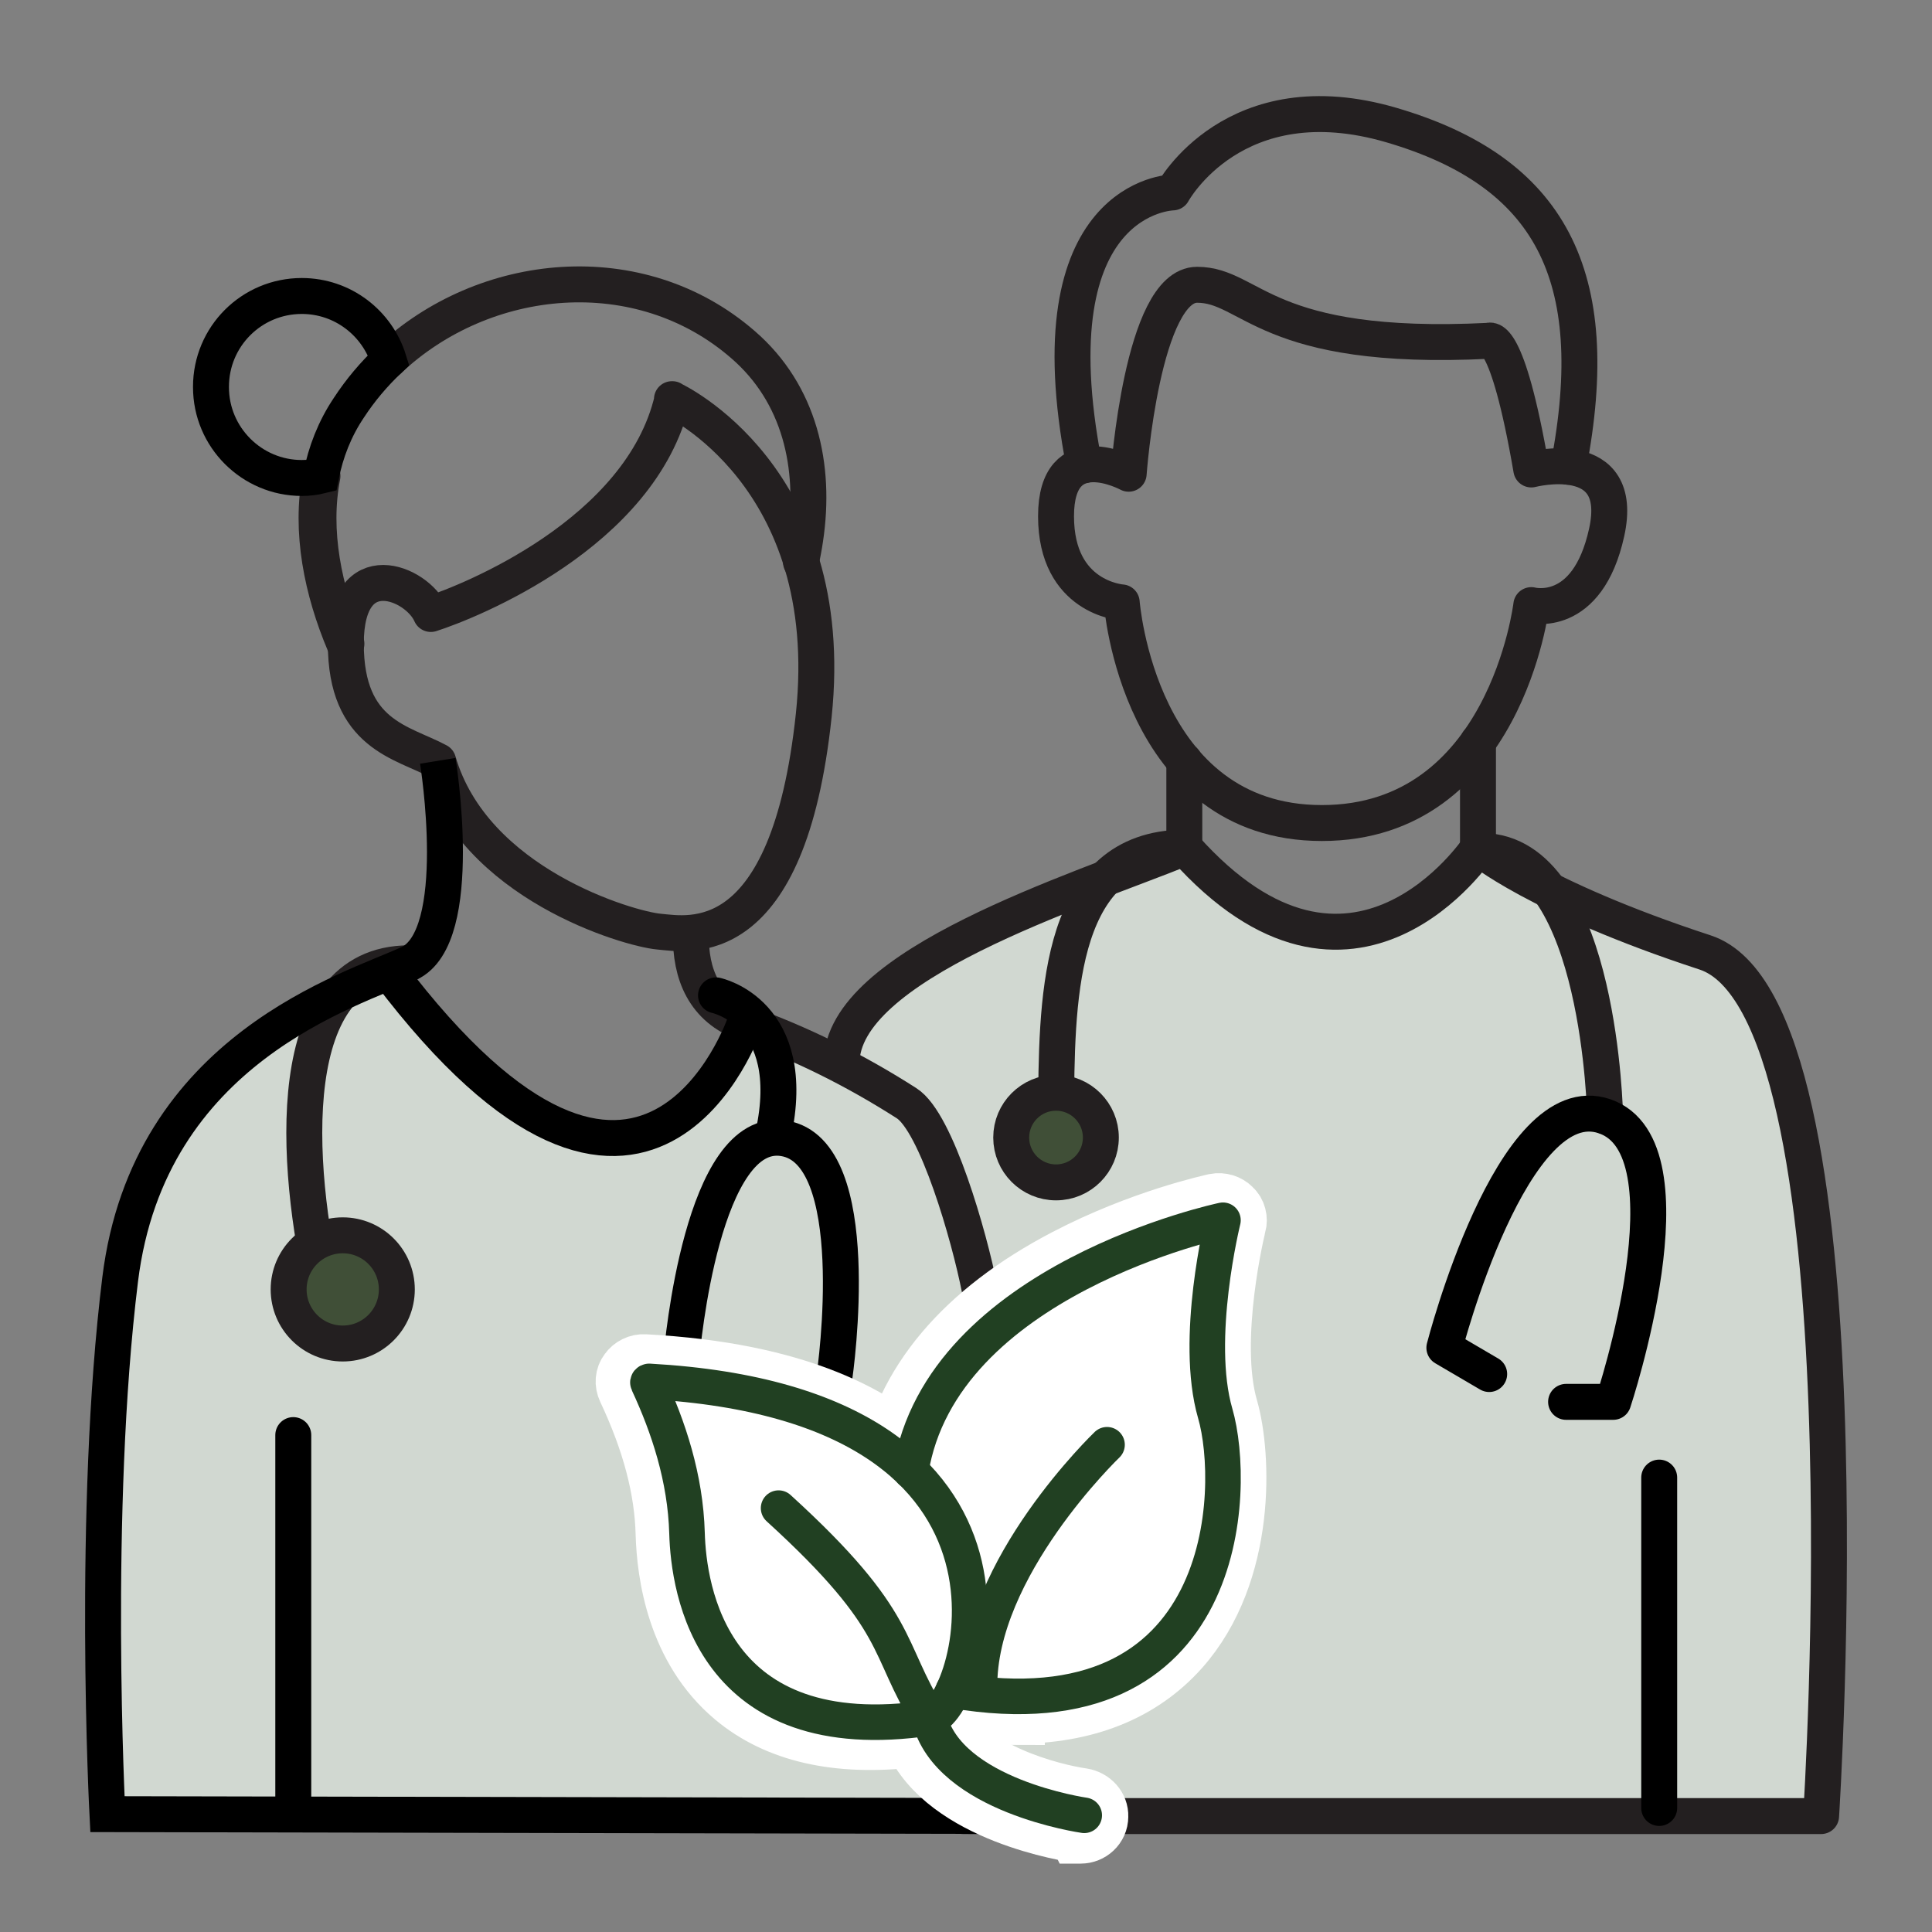 <svg xmlns="http://www.w3.org/2000/svg" id="Layer_1" data-name="Layer 1" viewBox="0 0 50 50"><rect x="0" y="0" width="50" height="50" fill="#808080" stroke="none"/><defs><style>      .cls-1 {        stroke-width: .98px;      }      .cls-1, .cls-2, .cls-3, .cls-4, .cls-5 {        fill: none;      }      .cls-1, .cls-2, .cls-3, .cls-4, .cls-6 {        stroke-linecap: round;        stroke-linejoin: round;      }      .cls-1, .cls-2, .cls-6 {        stroke: #231f20;      }      .cls-2, .cls-4, .cls-5, .cls-6 {        stroke-width: .93px;      }      .cls-3 {        stroke: #214022;        stroke-width: .92px;      }      .cls-7 {        stroke-width: 1.63px;      }      .cls-7, .cls-8 {        fill: #214022;        stroke: #fff;      }      .cls-7, .cls-8, .cls-5 {        stroke-miterlimit: 10;      }      .cls-8 {        stroke-width: 1.54px;      }      .cls-9 {        fill: #fff;      }      .cls-4, .cls-5 {        stroke: #000;      }      .cls-6 {        fill: #404f37;      }      .cls-10 {        fill: #d1d8d1;      }    </style></defs><polygon class="cls-10" points="47.13 47 46.76 30.47 44.94 25.2 38.22 22.47 34.69 24.12 29.75 22.06 22.75 25.38 21.42 27.3 19.12 26.87 17.49 28.93 15.15 29.37 12.15 27.88 9.59 25.15 5 27.88 3.33 31.96 2.78 41.68 3.11 46.79 47.13 47"></polygon><path class="cls-2" d="M24.93,47h22.2s1.37-20.91-3-22.35c-4.37-1.43-5.87-2.71-5.87-2.71,0,0-3.24,4.89-7.6,0-2.79,1.13-8.88,3.02-8.88,5.57"></path><path class="cls-2" d="M41.54,28.89s-.12-6.61-3.03-6.86"></path><path class="cls-2" d="M27.33,28.82c.02-2.81,0-6.61,3.01-6.87"></path><circle class="cls-6" cx="27.33" cy="29.44" r="1.16"></circle><path class="cls-2" d="M8.4,33.48c-.78-3.31-1.13-8.55,2.19-8.55"></path><circle class="cls-6" cx="8.87" cy="33.37" r="1.4"></circle><path class="cls-2" d="M39.63,12.15s2.45-.64,1.95,1.63c-.5,2.27-1.95,1.88-1.95,1.88,0,0-.67,5.64-5.42,5.64-4.75,0-5.18-5.71-5.18-5.71,0,0-1.7-.11-1.7-2.23s1.88-1.1,1.88-1.1c0,0,.35-4.89,1.77-4.89s1.74,1.74,7.55,1.45c0,0,.47-.33,1.1,3.33Z"></path><path class="cls-2" d="M40.59,12.08c.96-4.98-.49-7.64-4.57-8.84s-5.67,1.74-5.67,1.74c0,0-3.65.06-2.29,7.06"></path><line class="cls-2" x1="38.25" y1="21.95" x2="38.25" y2="19.2"></line><line class="cls-2" x1="30.65" y1="21.95" x2="30.65" y2="19.69"></line><path class="cls-2" d="M25.35,33.35c-.26-1.33-1.11-4.31-1.89-4.8-1.31-.84-2.73-1.55-4.19-2.07-1.04-.38-1.41-1.26-1.39-2.32"></path><path class="cls-2" d="M17.39,10.33s4.32,1.97,3.67,8.18c-.66,6.21-3.24,5.67-4.01,5.6s-4.79-1.23-5.71-4.41c-.93-.5-2.39-.68-2.39-3.04s1.85-1.58,2.2-.77c.97-.31,5.44-2.08,6.25-5.56Z"></path><path class="cls-2" d="M10.06,9.32s0,0,0,0c2.47-2.33,6.49-2.73,9.17-.4,1.47,1.27,1.89,3.15,1.61,5.02-.03.21-.07.41-.11.61"></path><path class="cls-1" d="M8.94,16.66c-.58-1.37-.9-2.91-.62-4.34"></path><path class="cls-5" d="M5.46,10.02c0,1.3,1.06,2.35,2.35,2.35.17,0,.34-.02.5-.06.12-.61.35-1.21.72-1.76.3-.46.65-.87,1.03-1.23h0c-.3-.96-1.19-1.66-2.25-1.66-1.3,0-2.35,1.05-2.35,2.35Z"></path><path class="cls-5" d="M11.33,19.69s.74,4.55-.74,5.24-6.74,2.19-7.48,8.18c-.74,5.99-.33,13.84-.33,13.84l24.39.05"></path><line class="cls-4" x1="42.94" y1="38.24" x2="42.94" y2="46.79"></line><line class="cls-4" x1="7.59" y1="37.14" x2="7.59" y2="46.79"></line><path class="cls-4" d="M18.53,25.76s2.17.45,1.48,3.61"></path><path class="cls-4" d="M18.72,35.62l-1.07-.4s-.02-.01-.02-.03c.03-.37.55-6.08,2.66-5.73s1.35,5.92,1.29,6.28c0,.01-.01.02-.02.02l-1.03.18"></path><path class="cls-4" d="M38.54,35.56l-1.16-.68s1.75-6.82,4.15-5.99.22,7.39.22,7.39h-1.22"></path><path class="cls-8" d="M27.89,47.44c-.15-.02-3.4-.5-4.26-2.47-1.97.23-3.52-.13-4.63-1.06-1.49-1.25-1.75-3.17-1.78-4.21-.03-1.17-.35-2.39-.99-3.75-.07-.15-.06-.32.04-.45.09-.13.25-.21.41-.2,7.88.42,8.77,4.58,8.78,6.35,0,1.17-.37,2.47-.94,3.02.58,1.18,2.65,1.74,3.49,1.86.24.04.43.24.42.48,0,.26-.22.45-.46.45-.02,0-.04,0-.07,0Z"></path><path class="cls-7" d="M22.73,43.02c-.47-1.05-.88-1.96-3.23-4.1-.18-.16-.25-.43-.13-.63.17-.28.53-.32.75-.12,2.52,2.29,2.99,3.34,3.49,4.45.13.29.26.58.43.9.33-.59.71-1.94.34-3.39-.46-1.82-2.12-4.03-7.38-4.52-.02,0-.04.02-.03.04.5,1.26.76,2.43.79,3.57.02.93.26,2.66,1.54,3.73.9.76,2.18,1.07,3.82.94-.16-.31-.29-.59-.41-.86Z"></path><path class="cls-9" d="M20.89,45.01l10-2.69.14-10.1-4.5,1.64-2.21,4.37-6.3-2.38s-.04,0-.04.03l-.34,5.71s0,.02,0,.02l3.22,3.4s.02.01.03,0Z"></path><path class="cls-8" d="M26.27,44.36c1.82,0,3.25-.57,4.26-1.7,1.75-1.97,1.6-5.03,1.26-6.21-.52-1.78.2-4.73.21-4.75.04-.15,0-.32-.12-.43-.11-.11-.27-.16-.43-.13-.08.02-1.91.41-3.86,1.43-2.65,1.38-4.23,3.26-4.58,5.44-.04.25.13.49.38.53.25.04.49-.13.53-.38.59-3.71,5.22-5.4,7.01-5.92-.2,1.07-.46,3.05-.04,4.49.29.98.41,3.68-1.06,5.34-1.09,1.23-2.84,1.65-5.19,1.25-.25-.04-.49.13-.53.38-.04.25.13.49.38.53.63.11,1.22.16,1.78.16Z"></path><path class="cls-8" d="M25.26,44.15h0c.26,0,.46-.21.46-.47-.04-2.85,3.12-5.92,3.15-5.95.18-.18.19-.47.01-.65-.18-.18-.47-.19-.65-.01-.14.14-3.49,3.38-3.44,6.63,0,.25.21.46.46.46Z"></path><path class="cls-3" d="M28.06,46.98s-3.52-.5-4.01-2.52c1.04-.07,3.67-8.1-7.25-8.71-.02,0-.04.02-.03.04.53,1.14.97,2.46,1.01,3.89s.61,5.62,6.27,4.78c-1.15-1.83-.65-2.47-3.9-5.43"></path><path class="cls-3" d="M23.57,38.07c.79-4.96,8.08-6.49,8.08-6.49,0,0-.76,3.07-.2,5,.56,1.93.42,8.39-6.78,7.17"></path><path class="cls-3" d="M28.65,37.39s-3.34,3.2-3.3,6.29"></path><path class="cls-5" d="M19.28,26.47s-2.54,7.52-9.22-1.32"></path></svg>